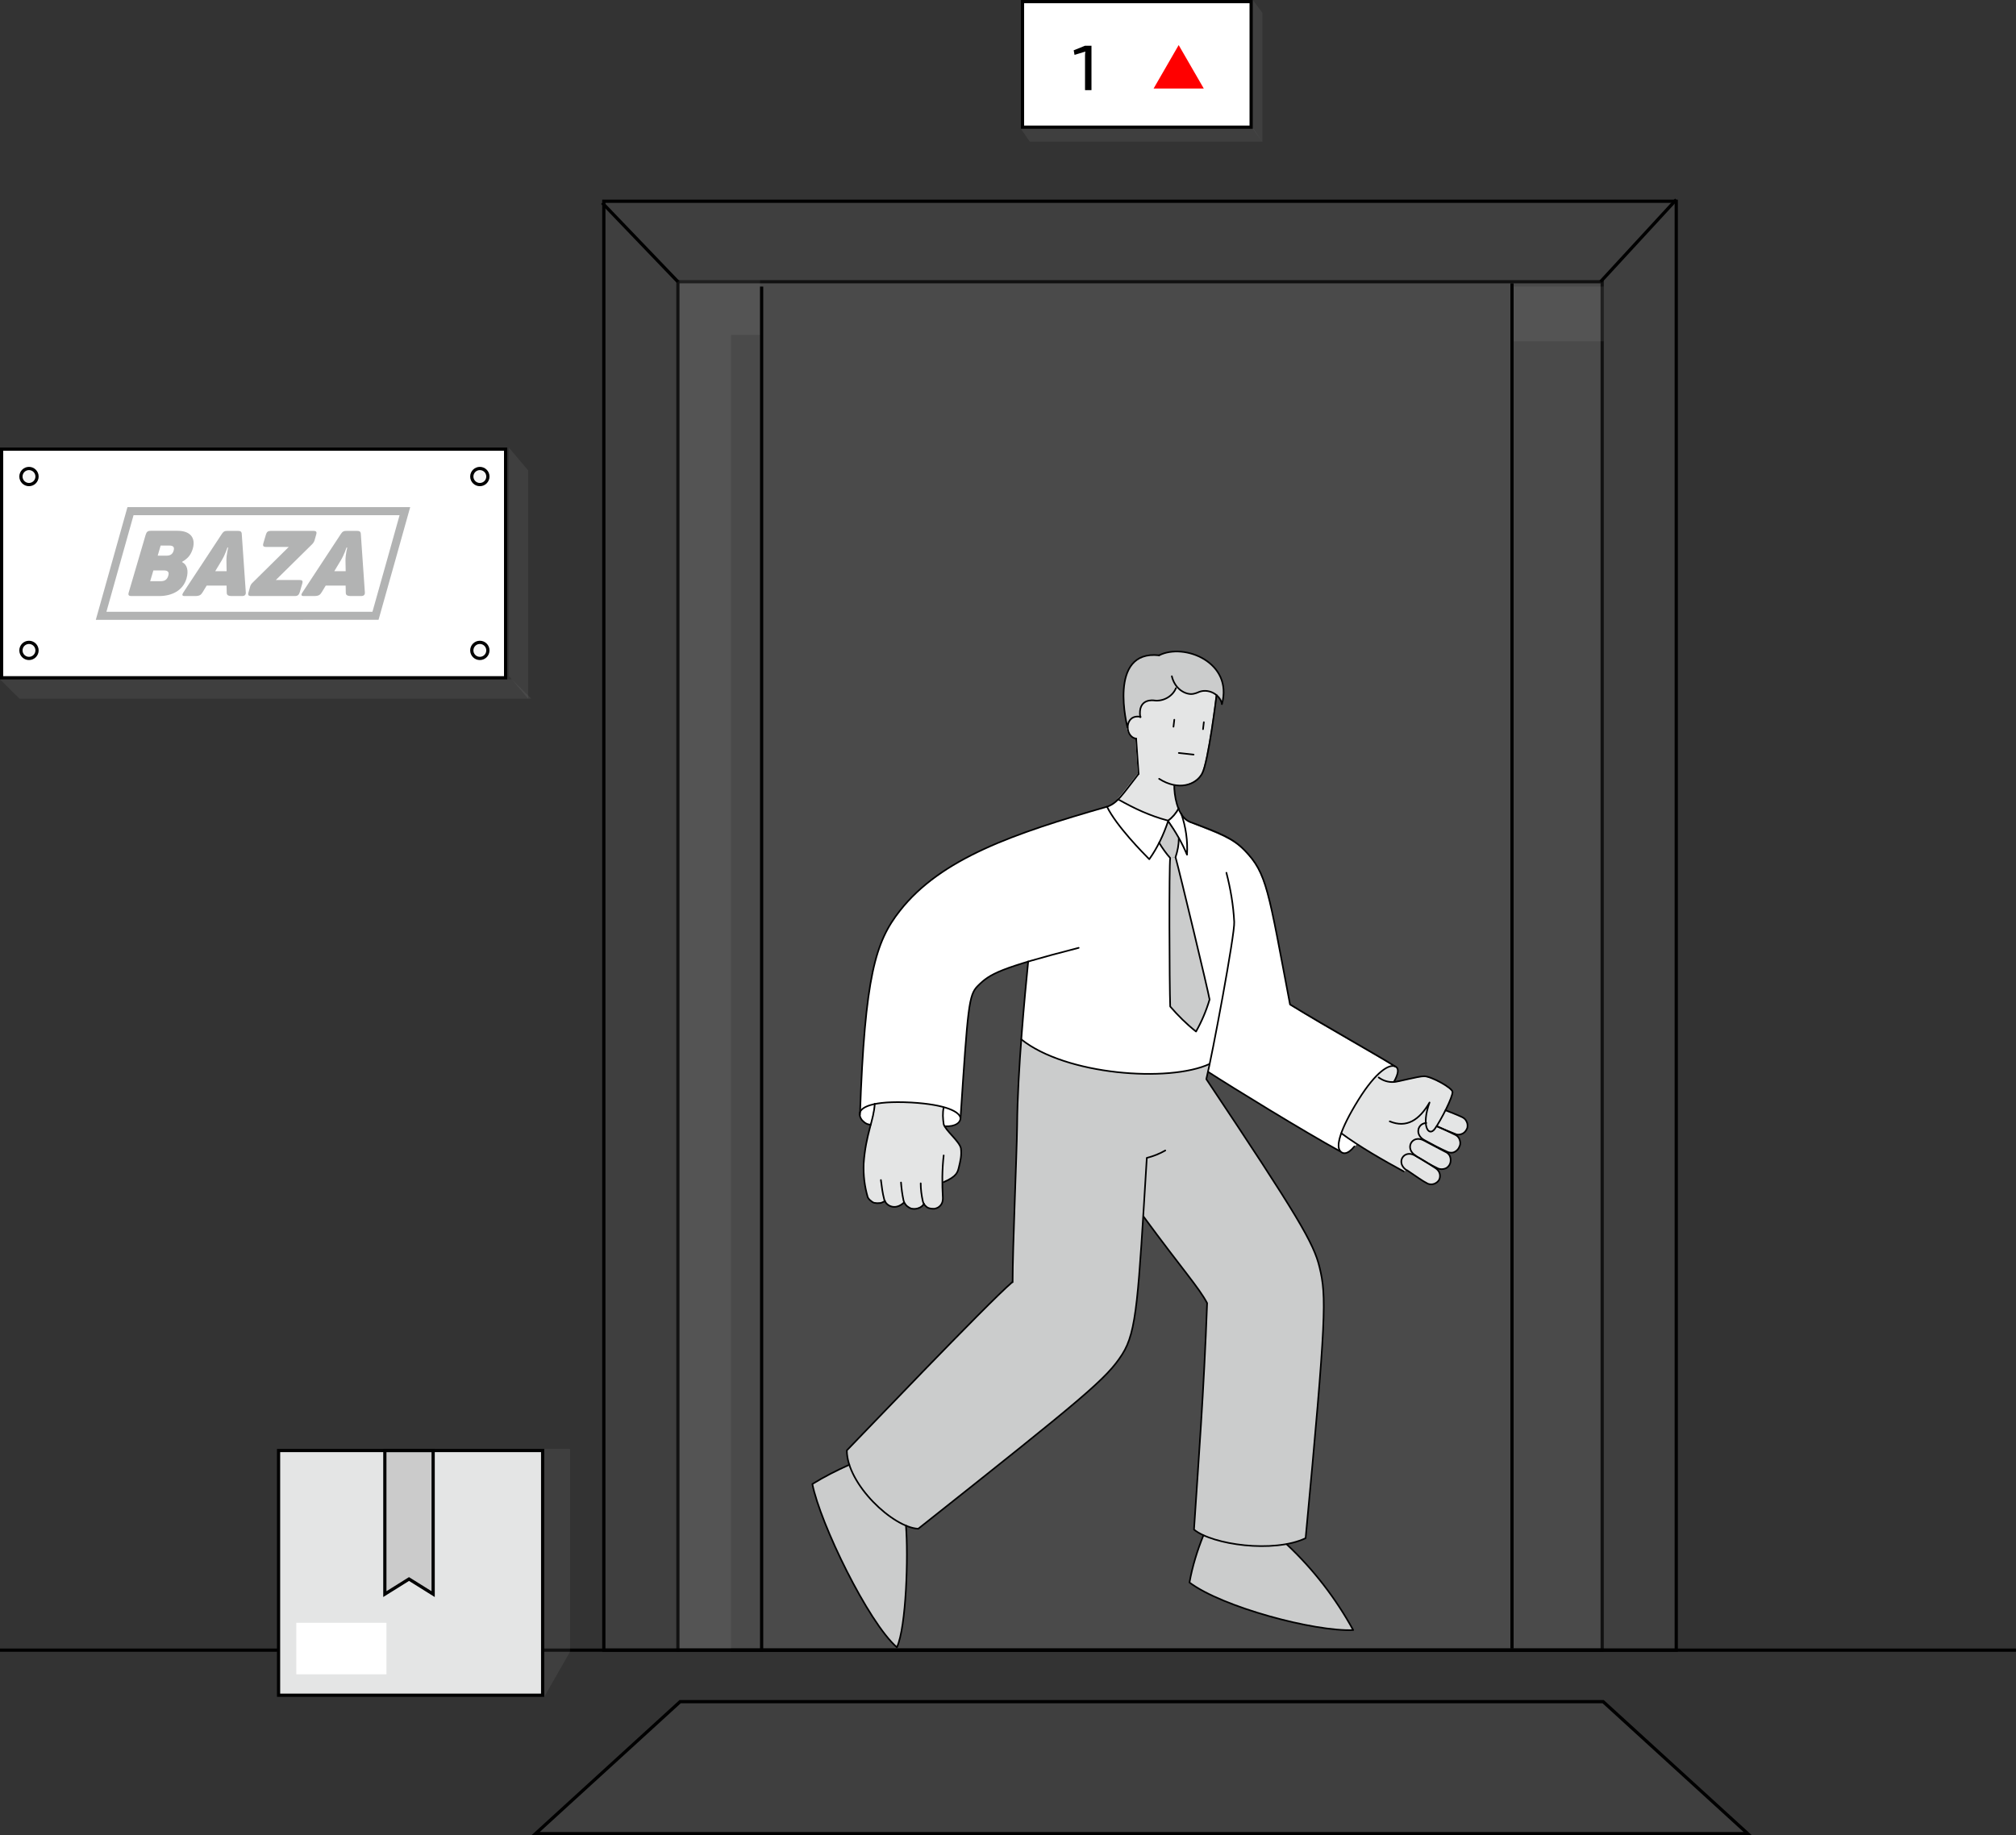 <svg width="626" height="570" viewBox="0 0 626 570" fill="none" xmlns="http://www.w3.org/2000/svg">
    <rect x="0" y="0" width="626" height="570" fill="#333333" stroke="none"/>
    <rect x="317.5" y="0.5" width="71" height="39" fill="white"/>
    <rect x="317.5" y="0.5" width="71" height="39" stroke="black"/>
    <path d="M338.92 14.2V28H336.92V17.28C336.92 17.067 336.927 16.86 336.94 16.66C336.953 16.447 336.98 16.233 337.02 16.02L333.66 17.04L333.4 15.62L336.92 14.2H338.92Z" fill="black"/>
    <path d="M366 14L373.794 27.5H358.206L366 14Z" fill="#FF0000"/>
    <path d="M317 40H389.239L392 44H319.761L317 40Z" fill="#B2B3B3" fill-opacity="0.1"/>
    <path d="M389 0L392 4V44L389 40V0Z" fill="#B2B3B3" fill-opacity="0.1"/>
    <path d="M0 211H158.926L165 217H6.074L0 211Z" fill="#B2B3B3" fill-opacity="0.1"/>
    <path d="M158 139L164 146.091V217L158 209.909V139Z" fill="#B2B3B3" fill-opacity="0.1"/>
    <rect x="0.5" y="139.5" width="156.5" height="71" fill="white"/>
    <rect x="0.5" y="139.5" width="156.5" height="71" stroke="black"/>
    <g clip-path="url(#clip0_4456_5444)">
        <path fill-rule="evenodd" clip-rule="evenodd" d="M117.544 192.499L29.75 192.5L39.579 157.5H123.932H127.373L122.772 173.922L117.544 192.499Z" fill="#B2B3B3"/>
        <path fill-rule="evenodd" clip-rule="evenodd" d="M115.652 190.001L120.367 173.248L124.078 159.998H41.472L33.046 190.002L115.652 190.001Z" fill="white"/>
        <path d="M55.154 164.852H46.801C45.889 164.852 45.51 165.166 45.232 166.078L39.993 183.922C39.717 184.806 39.937 185.12 40.849 185.12H49.401C53.415 185.12 56.812 183.381 57.902 179.704C58.622 177.224 58.127 175.371 56.54 174.573L56.582 174.459C58.324 173.461 59.25 172.378 59.846 170.468C60.849 167.076 59.116 164.853 55.154 164.853V164.852ZM53.911 171.038C53.581 172.149 52.846 172.577 51.706 172.577H48.969L49.881 169.441H52.617C53.786 169.441 54.242 169.926 53.911 171.038ZM52.248 178.82C51.907 180.017 51.138 180.502 49.94 180.502H46.634L47.625 177.166H50.904C52.129 177.166 52.611 177.68 52.248 178.82ZM76.324 183.951L75.069 165.821C75.014 165.08 74.667 164.881 73.84 164.881H70.619C69.793 164.881 69.373 165.051 68.849 165.878L56.969 183.951C56.451 184.72 56.489 185.12 57.373 185.12H60.508C61.934 185.12 62.398 184.806 62.93 183.922L64.17 181.87H70.355L70.398 183.922C70.38 184.806 70.714 185.12 72.167 185.12H75.132C76.016 185.12 76.376 184.72 76.325 183.951H76.324ZM70.306 174.059L70.369 177.394H66.835L68.856 174.031C69.993 172.121 70.606 170.069 70.606 170.069H70.863C70.863 170.069 70.307 172.121 70.306 174.059H70.306ZM97.314 164.881H84.097C83.214 164.881 82.806 165.194 82.559 166.078L81.801 168.643C81.522 169.555 81.741 169.869 82.654 169.869H89.662L78.407 180.986C78.053 181.328 77.81 181.699 77.668 182.184L77.177 183.922C76.902 184.806 77.122 185.12 78.005 185.12H91.512C92.424 185.12 92.803 184.806 93.079 183.922L93.836 181.328C94.114 180.416 93.891 180.131 92.984 180.131H85.658L96.909 169.042C97.266 168.672 97.506 168.33 97.684 167.788L98.17 166.078C98.445 165.194 98.226 164.881 97.314 164.881H97.314ZM113.295 183.951L112.04 165.821C111.985 165.08 111.638 164.881 110.811 164.881H107.591C106.764 164.881 106.345 165.051 105.82 165.878L93.94 183.951C93.422 184.72 93.461 185.12 94.345 185.12H97.48C98.905 185.12 99.369 184.806 99.902 183.922L101.141 181.87H107.327L107.37 183.922C107.351 184.806 107.685 185.12 109.139 185.12H112.103C112.987 185.12 113.348 184.72 113.296 183.951H113.295ZM107.278 174.059L107.341 177.394H103.806L105.828 174.031C106.965 172.121 107.578 170.069 107.578 170.069H107.834C107.834 170.069 107.279 172.121 107.278 174.059H107.278Z" fill="#B2B3B3"/>
    </g>
    <circle cx="9" cy="148" r="2.5" fill="#B2B3B3" fill-opacity="0.1" stroke="black"/>
    <circle cx="149" cy="148" r="2.5" fill="#B2B3B3" fill-opacity="0.1" stroke="black"/>
    <circle cx="9" cy="202" r="2.5" fill="#B2B3B3" fill-opacity="0.1" stroke="black"/>
    <circle cx="149" cy="202" r="2.5" fill="#B2B3B3" fill-opacity="0.1" stroke="black"/>
    <rect x="210.5" y="87.5" width="287" height="425" fill="#B2B3B3" fill-opacity="0.1" stroke="black"/>
    <rect x="187.5" y="62.5" width="333" height="450" fill="#B2B3B3" fill-opacity="0.1" stroke="black"/>
    <path d="M542.711 569.5L497.807 528.5H211.193L166.289 569.5H542.711Z" fill="#B2B3B3" fill-opacity="0.1" stroke="black"/>
    <path d="M210.5 87.5L187 63" stroke="black"/>
    <path d="M497 87.5L520.5 62" stroke="black"/>
    <rect x="211" y="87" width="16" height="426" fill="#B2B3B3" fill-opacity="0.1"/>
    <rect x="227" y="87" width="9" height="17" fill="#B2B3B3" fill-opacity="0.1"/>
    <rect x="469" y="89" width="29" height="17" fill="#B2B3B3" fill-opacity="0.1"/>
    <line x1="236.5" y1="89" x2="236.5" y2="513" stroke="black"/>
    <line x1="469.5" y1="88" x2="469.5" y2="512" stroke="black"/>
    <line x1="4.37114e-08" y1="512.5" x2="626" y2="512.5" stroke="black"/>
    <g clip-path="url(#clip1_4456_5444)">
        <path d="M454.344 351.967C453.707 352.349 452.942 352.477 452.305 352.349C450.266 351.585 448.227 350.693 446.189 349.801C446.953 348.527 447.973 346.743 448.865 344.959C450.776 345.724 452.177 346.234 453.834 346.998C454.471 347.253 455.108 347.762 455.363 348.4C455.745 349.037 455.745 349.801 455.618 350.438C455.363 351.075 454.981 351.712 454.344 352.095V351.967Z" fill="#E4E5E5"/>
        <path d="M435.74 363.689C431.28 361.268 425.929 358.338 421.214 355.28C419.558 354.133 417.901 352.986 416.372 351.967C417.264 349.419 418.921 345.979 421.724 341.647C423.635 338.589 425.547 336.168 427.076 334.511H427.968C429.369 335.658 431.026 336.168 432.682 336.168C433.829 336.168 440.2 334.384 442.111 334.384C444.277 334.384 450.776 337.952 450.903 339.226C450.903 339.99 450.011 342.411 448.737 344.959C447.845 346.743 446.953 348.527 446.061 349.801C445.806 350.183 445.679 350.438 445.424 350.693C444.66 351.967 443.003 351.33 442.748 348.654C440.072 348.654 439.053 352.349 442.239 354.006C443.003 354.515 443.895 354.898 444.66 355.407C443.768 355.153 442.876 354.643 441.856 354.133C438.161 352.349 435.868 356.809 439.563 358.975C440.072 359.23 440.455 359.612 440.964 359.867C440.455 359.612 439.818 359.23 439.181 358.975C435.74 357.064 433.319 361.268 436.632 363.562L435.613 363.944L435.74 363.689Z" fill="#E4E5E5"/>
        <path d="M446.189 349.801C448.227 350.693 449.884 351.457 451.668 352.349C452.432 352.604 452.942 353.114 453.197 353.878C453.452 354.643 453.579 355.28 453.197 356.044C452.942 356.809 452.432 357.319 451.795 357.701C451.158 358.083 450.394 358.083 449.629 357.956C447.973 357.191 446.316 356.427 444.787 355.535C443.895 355.025 443.131 354.643 442.366 354.133C439.181 352.477 440.2 348.909 442.876 348.782C443.131 351.457 444.66 352.095 445.552 350.82C445.679 350.566 445.934 350.183 446.189 349.928V349.801Z" fill="#E4E5E5"/>
        <path d="M448.864 362.925C448.227 363.18 447.463 363.18 446.698 362.925C444.787 361.905 442.876 360.886 441.092 359.867C440.582 359.612 440.2 359.23 439.69 358.975C435.995 356.809 438.289 352.349 441.984 354.133C443.003 354.643 443.895 355.152 444.787 355.535C446.189 356.299 447.463 356.936 448.737 357.701C449.374 357.956 450.011 358.465 450.266 359.23C450.521 359.867 450.521 360.759 450.266 361.396C450.011 362.16 449.502 362.67 448.737 362.925H448.864Z" fill="#E4E5E5"/>
        <path d="M436.76 363.434C433.319 361.141 435.868 356.936 439.308 358.847C439.945 359.23 440.582 359.612 441.092 359.867C442.748 360.886 444.15 361.778 445.552 362.67C446.189 362.925 446.698 363.562 446.953 364.199C447.208 364.836 447.208 365.6 446.953 366.238C446.698 366.875 446.061 367.384 445.424 367.639C444.787 367.894 444.023 367.894 443.385 367.639C441.602 366.747 439.945 365.473 436.887 363.434H436.76Z" fill="#E4E5E5"/>
        <path d="M433.192 331.198C434.466 331.836 434.339 333.365 432.81 336.04C431.153 336.04 429.497 335.658 428.095 334.639H427.203C430.006 331.453 432.045 330.689 433.192 331.198Z" fill="#E4E5E5"/>
        <path d="M420.195 506.266C408.09 506.776 379.548 499.131 369.354 491.486C370.246 486.517 371.775 481.548 373.687 476.833C379.93 479.637 391.016 481.166 399.553 479.509C407.835 487.282 414.716 496.328 420.068 506.266H420.195Z" fill="#CBCCCC"/>
        <path d="M421.342 355.28C419.303 358.338 417.137 358.465 416.245 357.573C415.608 356.809 415.608 355.025 416.627 352.094C418.029 353.241 419.685 354.261 421.469 355.407L421.342 355.28Z" fill="white"/>
        <path d="M375.598 330.561C362.983 336.423 330.873 333.874 317.112 322.917C317.876 313.106 318.768 304.059 319.278 298.708C308.575 301.893 306.409 303.55 303.605 306.353C300.802 309.156 300.547 312.723 298.254 347.38C298.254 346.233 296.725 344.959 293.029 343.94C290.608 343.303 287.423 342.793 282.963 342.538C277.866 342.284 274.171 342.538 271.623 342.921C268.692 343.558 267.29 344.577 267.036 345.596C268.565 302.912 271.878 292.464 279.395 282.908C292.137 266.599 314.818 258.827 343.743 250.545C346.673 256.533 354.956 265.07 356.867 266.981C358.014 265.325 359.033 263.669 359.925 261.885C360.944 263.541 362.091 265.198 363.365 266.599C362.983 269.148 363.111 305.716 363.365 312.723C365.786 315.526 368.462 318.202 371.265 320.496C373.049 317.31 374.451 313.998 375.47 310.557C375.088 308.136 366.296 271.314 365.022 266.344C365.659 264.433 366.041 262.522 366.041 260.483C366.933 262.14 367.698 263.796 368.462 265.58C368.717 261.248 368.08 256.916 366.678 252.966C367.443 254.113 368.335 255.005 369.482 255.514C378.911 259.209 382.733 260.611 386.429 264.306C393.309 271.441 393.819 276.792 400.572 312.214C412.677 319.731 427.585 327.886 433.192 331.453C432.172 330.944 430.006 331.708 427.203 334.639C425.674 336.295 423.89 338.589 421.851 341.774C419.048 346.106 417.392 349.546 416.5 352.095C415.48 355.025 415.48 356.809 416.117 357.573C405.159 351.585 382.224 337.569 375.088 332.855C375.216 332.218 375.343 331.453 375.598 330.561Z" fill="white"/>
        <path d="M317.112 322.789C330.873 333.874 362.983 336.295 375.598 330.434C375.47 331.326 375.215 332.09 375.088 332.728C374.833 333.747 374.706 334.511 374.578 335.148C403.248 378.087 407.962 386.114 409.746 393.632C411.912 402.423 411.912 408.667 405.414 477.725C403.758 478.49 401.719 479.127 399.553 479.509C390.888 481.166 379.802 479.637 373.686 476.834C372.54 476.324 371.52 475.687 370.756 475.05C372.285 453.644 373.814 432.366 374.833 404.717C372.285 399.875 367.06 394.269 355.083 377.832C353.299 406.246 352.407 414.655 348.585 420.644C343.743 428.161 337.499 433.385 285.257 474.795C284.11 474.795 282.836 474.413 281.434 473.776C274.808 470.972 266.398 462.691 263.85 454.918C263.34 453.389 263.085 451.86 263.085 450.459C265.506 448.038 306.791 404.717 314.436 398.219C314.436 387.516 315.837 358.848 315.837 349.546C315.837 341.392 316.475 331.836 317.112 322.789Z" fill="#CBCCCC"/>
        <path d="M366.041 251.055C366.296 251.692 366.551 252.201 366.806 252.711C368.207 256.788 368.844 261.12 368.59 265.325C367.825 263.541 367.061 261.885 366.169 260.229C365.149 258.317 364.002 256.534 362.856 254.877C364.257 253.73 365.277 252.456 366.169 251.055H366.041Z" fill="white"/>
        <path d="M366.296 214.232C367.57 215.251 369.354 215.888 370.883 215.379C371.52 215.251 372.03 214.869 372.667 214.741C374.324 214.232 376.235 214.741 377.509 215.888C377.509 216.525 374.961 236.657 373.049 240.224C371.775 242.645 368.462 244.429 364.64 243.792V244.811C364.64 246.85 365.022 249.016 365.786 250.927C365.022 252.456 363.875 253.73 362.474 254.75C356.74 253.221 352.152 251.055 346.928 248.124C348.585 246.468 350.369 243.919 353.299 240.224L352.535 229.267C350.878 229.012 349.986 227.483 349.859 225.827C349.859 223.915 351.133 222.004 353.936 222.514C352.917 216.398 358.269 217.29 358.269 217.29C360.944 217.799 364.003 216.143 365.022 213.467L365.277 213.085C365.532 213.34 365.786 213.722 366.169 213.977L366.296 214.232Z" fill="#E4E5E5"/>
        <path d="M366.169 260.356C366.169 262.395 365.786 264.306 365.149 266.217L363.493 266.472C362.219 265.07 361.072 263.414 360.052 261.758C361.199 259.591 362.091 257.298 362.856 255.005C364.003 256.788 365.149 258.572 366.169 260.356Z" fill="#CBCCCC"/>
        <path d="M365.022 266.217C366.423 271.314 375.088 308.009 375.47 310.43C374.451 313.87 373.049 317.31 371.265 320.368C368.335 318.075 365.659 315.399 363.365 312.596C363.238 305.588 363.111 269.148 363.365 266.472L365.022 266.217Z" fill="#CBCCCC"/>
        <path d="M362.728 254.877C361.964 257.298 361.072 259.591 359.925 261.757C359.033 263.541 358.014 265.198 356.867 266.854C354.956 264.943 346.673 256.533 343.743 250.418C345.017 250.035 346.036 249.398 347.183 248.252C352.407 251.182 356.994 253.348 362.728 254.877Z" fill="white"/>
        <path d="M365.531 213.34L365.277 213.722C364.257 216.27 361.327 217.927 358.523 217.545C358.523 217.545 353.299 216.653 354.191 222.769C351.388 222.259 350.114 224.17 350.114 226.081C350.114 226.081 343.743 201.745 359.925 203.529C367.698 199.579 382.988 205.695 379.42 218.691C379.165 217.672 378.528 216.653 377.636 216.016C376.362 214.869 374.451 214.359 372.794 214.869C372.157 214.996 371.648 215.379 371.011 215.506C369.354 215.888 367.698 215.379 366.423 214.359C365.149 213.34 365.786 213.85 365.531 213.467V213.34Z" fill="#CBCCCC"/>
        <path d="M293.029 349.164C292.775 347.38 292.647 345.724 293.029 343.94C296.597 344.959 298.126 346.233 298.254 347.38C298.254 348.909 296.725 350.056 293.539 349.928C293.412 349.674 293.284 349.419 293.157 349.164H293.029Z" fill="white"/>
        <path d="M293.412 349.929C294.558 351.967 297.999 354.77 298.381 356.682C298.636 358.975 298.254 360.377 297.744 362.543C297.489 363.944 297.234 365.473 293.029 367.13H292.647C292.647 368.786 292.647 370.442 292.774 372.099C292.774 372.863 292.647 373.628 292.137 374.265C291.628 374.902 290.991 375.284 290.099 375.411C289.334 375.411 288.57 375.411 287.805 374.902C287.423 374.647 287.041 374.265 286.786 373.755C286.403 374.392 285.894 374.774 285.257 375.029C284.62 375.284 283.855 375.411 283.218 375.284C282.581 375.157 281.944 374.774 281.434 374.392C281.179 374.137 280.924 373.755 280.67 373.373C278.249 375.666 275.573 374.647 274.808 372.863C274.426 373.118 273.916 373.373 273.407 373.5C272.897 373.5 272.387 373.628 271.878 373.5C271.368 373.5 270.858 373.245 270.476 372.863C270.094 372.608 269.711 372.226 269.457 371.716C268.437 368.276 268.055 364.709 268.182 361.268C268.565 355.917 269.584 352.222 270.348 349.037C270.986 346.743 271.495 344.832 271.623 342.666C274.171 342.156 277.739 341.901 282.963 342.284C287.423 342.538 290.608 343.048 293.029 343.685C292.774 345.469 292.774 347.253 293.029 348.909C293.029 349.164 293.157 349.419 293.412 349.674V349.929Z" fill="#E4E5E5"/>
        <path d="M281.307 473.776C282.071 483.204 281.434 505.247 278.503 511.618C269.584 503.845 254.676 473.139 252.255 460.907C255.95 458.613 259.773 456.702 263.723 454.918C266.271 462.691 274.553 470.972 281.307 473.776Z" fill="#CBCCCC"/>
        <path d="M266.908 346.106C266.908 345.979 266.908 345.724 266.908 345.596C267.29 344.577 268.565 343.558 271.495 342.921C271.368 345.087 270.858 346.998 270.221 349.291C269.329 349.291 268.565 348.909 267.928 348.272C267.29 347.762 266.908 346.998 266.781 346.106H266.908Z" fill="white"/>
        <path d="M428.095 334.639C429.497 335.658 431.153 336.168 432.81 336.04C433.956 336.04 440.327 334.256 442.239 334.256C444.405 334.256 450.903 337.824 451.031 339.098C451.158 340.627 447.463 347.89 445.552 350.566C443.64 353.241 441.219 349.801 443.895 342.411C440.71 347.89 436.76 350.438 431.535 348.272" stroke="black" stroke-width="0.5" stroke-linecap="round" stroke-linejoin="round"/>
        <path d="M416.5 351.967C421.979 356.044 429.751 360.504 435.868 363.817" stroke="black" stroke-width="0.5" stroke-linecap="round" stroke-linejoin="round"/>
        <path d="M439.69 358.975C435.995 356.809 438.416 352.349 441.984 354.133C444.66 355.535 446.571 356.554 448.737 357.701C449.374 357.956 450.011 358.465 450.266 359.23C450.521 359.867 450.521 360.759 450.266 361.396C450.011 362.033 449.501 362.67 448.737 362.925C448.1 363.18 447.208 363.18 446.571 362.925C444.15 361.778 441.856 360.376 439.563 358.975H439.69Z" stroke="black" stroke-width="0.5" stroke-linecap="round" stroke-linejoin="round"/>
        <path d="M448.865 344.832C450.776 345.596 452.177 346.106 453.834 346.871C454.471 347.125 455.108 347.635 455.363 348.272C455.745 348.909 455.745 349.674 455.618 350.311C455.363 350.948 454.981 351.585 454.344 351.967C453.707 352.349 452.942 352.477 452.305 352.349C450.266 351.585 448.227 350.693 446.189 349.801" stroke="black" stroke-width="0.5" stroke-linecap="round" stroke-linejoin="round"/>
        <path d="M436.76 363.434C433.319 361.141 435.868 356.936 439.308 358.847C441.856 360.249 443.64 361.396 445.552 362.67C446.189 363.052 446.698 363.562 446.953 364.199C447.208 364.836 447.208 365.6 446.953 366.238C446.698 366.875 446.061 367.384 445.424 367.639C444.787 367.894 444.023 367.894 443.385 367.639C441.602 366.747 439.945 365.473 436.887 363.434H436.76Z" stroke="black" stroke-width="0.5" stroke-linecap="round" stroke-linejoin="round"/>
        <path d="M446.189 349.801C448.227 350.693 449.884 351.457 451.668 352.349C452.305 352.604 452.942 353.114 453.197 353.878C453.452 354.515 453.579 355.28 453.197 356.044C452.942 356.809 452.432 357.319 451.795 357.701C451.158 358.083 450.394 358.083 449.629 357.828C447.081 356.681 444.66 355.407 442.366 354.133C439.181 352.477 440.2 348.909 442.876 348.782" stroke="black" stroke-width="0.5" stroke-linecap="round" stroke-linejoin="round"/>
        <path d="M433.192 331.199C427.585 327.631 412.677 319.349 400.572 311.959C393.819 276.538 393.437 271.186 386.429 264.051C382.861 260.356 379.038 258.827 369.482 255.259C366.296 253.985 364.894 249.143 364.64 244.939V243.919" stroke="black" stroke-width="0.5" stroke-linecap="round" stroke-linejoin="round"/>
        <path d="M420.577 356.044C418.411 358.72 416.882 358.465 416.117 357.446C414.843 355.917 415.99 350.948 421.851 341.519C427.33 332.727 431.408 330.434 433.192 331.199C434.466 331.708 434.338 333.365 432.809 336.04" stroke="black" stroke-width="0.5" stroke-linecap="round" stroke-linejoin="round"/>
        <path d="M270.349 349.291C269.457 349.291 268.692 348.909 268.055 348.272C267.418 347.762 267.036 346.998 266.908 346.106C266.908 343.94 270.603 341.774 282.963 342.411C293.921 343.048 297.999 345.341 298.254 347.253C298.254 348.654 296.725 349.928 293.539 349.801" stroke="black" stroke-width="0.5" stroke-linecap="round" stroke-linejoin="round"/>
        <path d="M334.951 294.376C310.231 300.746 307.428 302.403 303.605 306.225C300.802 309.028 300.547 312.596 298.254 347.253" stroke="black" stroke-width="0.5" stroke-linecap="round" stroke-linejoin="round"/>
        <path d="M361.836 357.318C360.053 358.338 358.141 359.102 356.103 359.612C353.427 403.06 353.044 413.508 348.457 420.644C343.615 428.161 337.372 433.385 285.129 474.795C277.229 474.413 262.958 460.907 262.958 450.459C265.379 448.038 306.663 404.717 314.309 398.219" stroke="black" stroke-width="0.5" stroke-linecap="round" stroke-linejoin="round"/>
        <path d="M314.436 398.219C314.436 387.516 315.71 358.847 315.838 349.546C315.965 332.6 318.259 308.773 319.278 298.58" stroke="black" stroke-width="0.5" stroke-linecap="round" stroke-linejoin="round"/>
        <path d="M355.083 377.832C367.061 394.141 372.285 399.875 374.833 404.717C373.814 432.366 372.157 453.771 370.756 475.05C376.49 479.764 395.475 482.44 405.414 477.725C411.912 408.667 411.912 402.551 409.746 393.632C407.962 386.114 403.248 378.087 374.578 335.148C376.362 328.013 383.498 289.916 383.243 286.349C382.988 281.125 382.096 276.028 380.822 271.059" stroke="black" stroke-width="0.5" stroke-linecap="round" stroke-linejoin="round"/>
        <path d="M281.307 473.776C282.071 483.204 281.434 505.247 278.503 511.618C269.584 503.845 254.676 473.139 252.255 460.907C255.95 458.613 259.773 456.702 263.723 454.918" stroke="black" stroke-width="0.5" stroke-linecap="round" stroke-linejoin="round"/>
        <path d="M399.553 479.637C407.835 487.409 414.716 496.328 420.195 506.266C408.09 506.776 379.548 499.131 369.354 491.486C370.246 486.517 371.775 481.548 373.687 476.833" stroke="black" stroke-width="0.5" stroke-linecap="round" stroke-linejoin="round"/>
        <path d="M375.088 332.855C382.351 337.569 405.159 351.585 416.117 357.573" stroke="black" stroke-width="0.5" stroke-linecap="round" stroke-linejoin="round"/>
        <path d="M347.183 248.252C352.407 251.182 356.994 253.348 362.728 254.877C364.13 253.858 365.149 252.584 366.041 251.055" stroke="black" stroke-width="0.5" stroke-linecap="round" stroke-linejoin="round"/>
        <path d="M366.806 252.711C368.207 256.788 368.844 261.12 368.59 265.453C367.061 261.757 365.022 258.317 362.728 255.004C361.327 259.209 359.415 263.286 356.867 266.854C354.956 264.943 346.673 256.533 343.743 250.545" stroke="black" stroke-width="0.5" stroke-linecap="round" stroke-linejoin="round"/>
        <path d="M359.925 261.757C360.944 263.414 362.091 265.07 363.365 266.472C362.983 269.02 363.111 305.588 363.365 312.596C365.786 315.399 368.462 318.075 371.393 320.368C373.177 317.183 374.578 313.87 375.598 310.43C375.215 308.009 366.423 271.314 365.022 266.217C365.659 264.306 366.041 262.395 366.041 260.356" stroke="black" stroke-width="0.5" stroke-linecap="round" stroke-linejoin="round"/>
        <path d="M317.112 322.789C330.873 333.874 362.983 336.295 375.598 330.434" stroke="black" stroke-width="0.5" stroke-linecap="round" stroke-linejoin="round"/>
        <path d="M274.808 372.99C274.426 373.245 273.916 373.5 273.407 373.628C272.897 373.628 272.387 373.755 271.878 373.628C271.368 373.628 270.858 373.373 270.476 372.99C270.094 372.736 269.711 372.353 269.457 371.844C268.437 368.404 268.055 364.963 268.182 361.396C268.819 352.222 271.368 347.89 271.623 342.793" stroke="black" stroke-width="0.5" stroke-linecap="round" stroke-linejoin="round"/>
        <path d="M280.67 373.5C277.994 376.049 275.063 374.52 274.554 372.481C274.044 370.57 273.789 368.531 273.534 366.492" stroke="black" stroke-width="0.5" stroke-linecap="round" stroke-linejoin="round"/>
        <path d="M286.913 373.882C286.531 374.519 286.021 374.902 285.384 375.157C284.747 375.411 283.982 375.539 283.345 375.411C282.708 375.411 282.071 374.902 281.561 374.519C281.052 374.01 280.67 373.373 280.542 372.736C280.16 370.952 279.905 369.041 279.778 367.257" stroke="black" stroke-width="0.5" stroke-linecap="round" stroke-linejoin="round"/>
        <path d="M293.029 358.848C292.52 363.307 292.52 367.639 292.774 372.099C292.774 372.863 292.647 373.628 292.137 374.265C291.628 374.902 290.991 375.284 290.099 375.411C289.334 375.411 288.57 375.411 287.805 374.902C287.168 374.392 286.658 373.755 286.531 372.991C286.149 371.207 285.894 369.423 285.894 367.512" stroke="black" stroke-width="0.5" stroke-linecap="round" stroke-linejoin="round"/>
        <path d="M293.029 367.129C297.234 365.346 297.362 363.944 297.744 362.542C298.254 360.376 298.636 358.847 298.381 356.681C297.999 354.515 293.539 351.075 293.029 349.164C292.775 347.38 292.647 345.724 293.029 343.94" stroke="black" stroke-width="0.5" stroke-linecap="round" stroke-linejoin="round"/>
        <path d="M353.554 240.352C348.585 246.723 346.928 249.526 343.743 250.545C314.818 258.827 292.137 266.599 279.395 282.908C271.878 292.464 268.565 303.04 267.036 346.233" stroke="black" stroke-width="0.5" stroke-linecap="round" stroke-linejoin="round"/>
        <path d="M377.764 215.888C377.764 215.888 375.215 236.657 373.304 240.224C371.393 243.792 365.914 245.703 359.925 241.881" stroke="black" stroke-width="0.5" stroke-linecap="round" stroke-linejoin="round"/>
        <path d="M363.875 210.027C364.258 211.683 365.149 213.212 366.424 214.232C367.698 215.251 369.482 215.888 371.011 215.379C371.648 215.251 372.285 214.869 372.795 214.741C375.598 213.977 378.783 215.761 379.421 218.564" stroke="black" stroke-width="0.5" stroke-linecap="round" stroke-linejoin="round"/>
        <path d="M365.149 213.722C364.13 216.27 361.199 217.927 358.396 217.545C358.396 217.545 353.172 216.653 354.064 222.769" stroke="black" stroke-width="0.5" stroke-linecap="round" stroke-linejoin="round"/>
        <path d="M354.191 222.641C349.094 221.622 349.094 228.884 352.79 229.394" stroke="black" stroke-width="0.5" stroke-linecap="round" stroke-linejoin="round"/>
        <path d="M353.554 240.352L352.79 229.394" stroke="black" stroke-width="0.5" stroke-linecap="round" stroke-linejoin="round"/>
        <path d="M359.925 203.529C367.698 199.579 382.988 205.695 379.42 218.691" stroke="black" stroke-width="0.5" stroke-linecap="round" stroke-linejoin="round"/>
        <path d="M350.114 225.954C350.114 225.954 343.743 201.745 359.925 203.529" stroke="black" stroke-width="0.5" stroke-linecap="round" stroke-linejoin="round"/>
        <path d="M373.814 224.298L373.559 226.464" stroke="black" stroke-width="0.5" stroke-linecap="round" stroke-linejoin="round"/>
        <path d="M364.64 223.533L364.385 225.699" stroke="black" stroke-width="0.5" stroke-linecap="round" stroke-linejoin="round"/>
        <path d="M370.628 234.363L366.041 233.854" stroke="black" stroke-width="0.5" stroke-linecap="round" stroke-linejoin="round"/>
    </g>
    <rect x="86.5" y="450.5" width="82" height="76" fill="#E4E5E5" stroke="black"/>
    <path d="M134.5 450.5V495.098L127.265 490.576L127 490.41L126.735 490.576L119.5 495.098V450.5H134.5Z" fill="#B2B3B3" fill-opacity="0.5" stroke="black"/>
    <rect x="92" y="504" width="28" height="16" fill="white"/>
    <path d="M169 450H177V513L169 527V450Z" fill="#B2B3B3" fill-opacity="0.1"/>
    <defs>
        <clipPath id="clip0_4456_5444">
            <rect width="97.623" height="35" fill="white" transform="translate(29.75 157.5)"/>
        </clipPath>
        <clipPath id="clip1_4456_5444">
            <rect width="204" height="310" fill="white" transform="translate(252 202)"/>
        </clipPath>
    </defs>
</svg>

